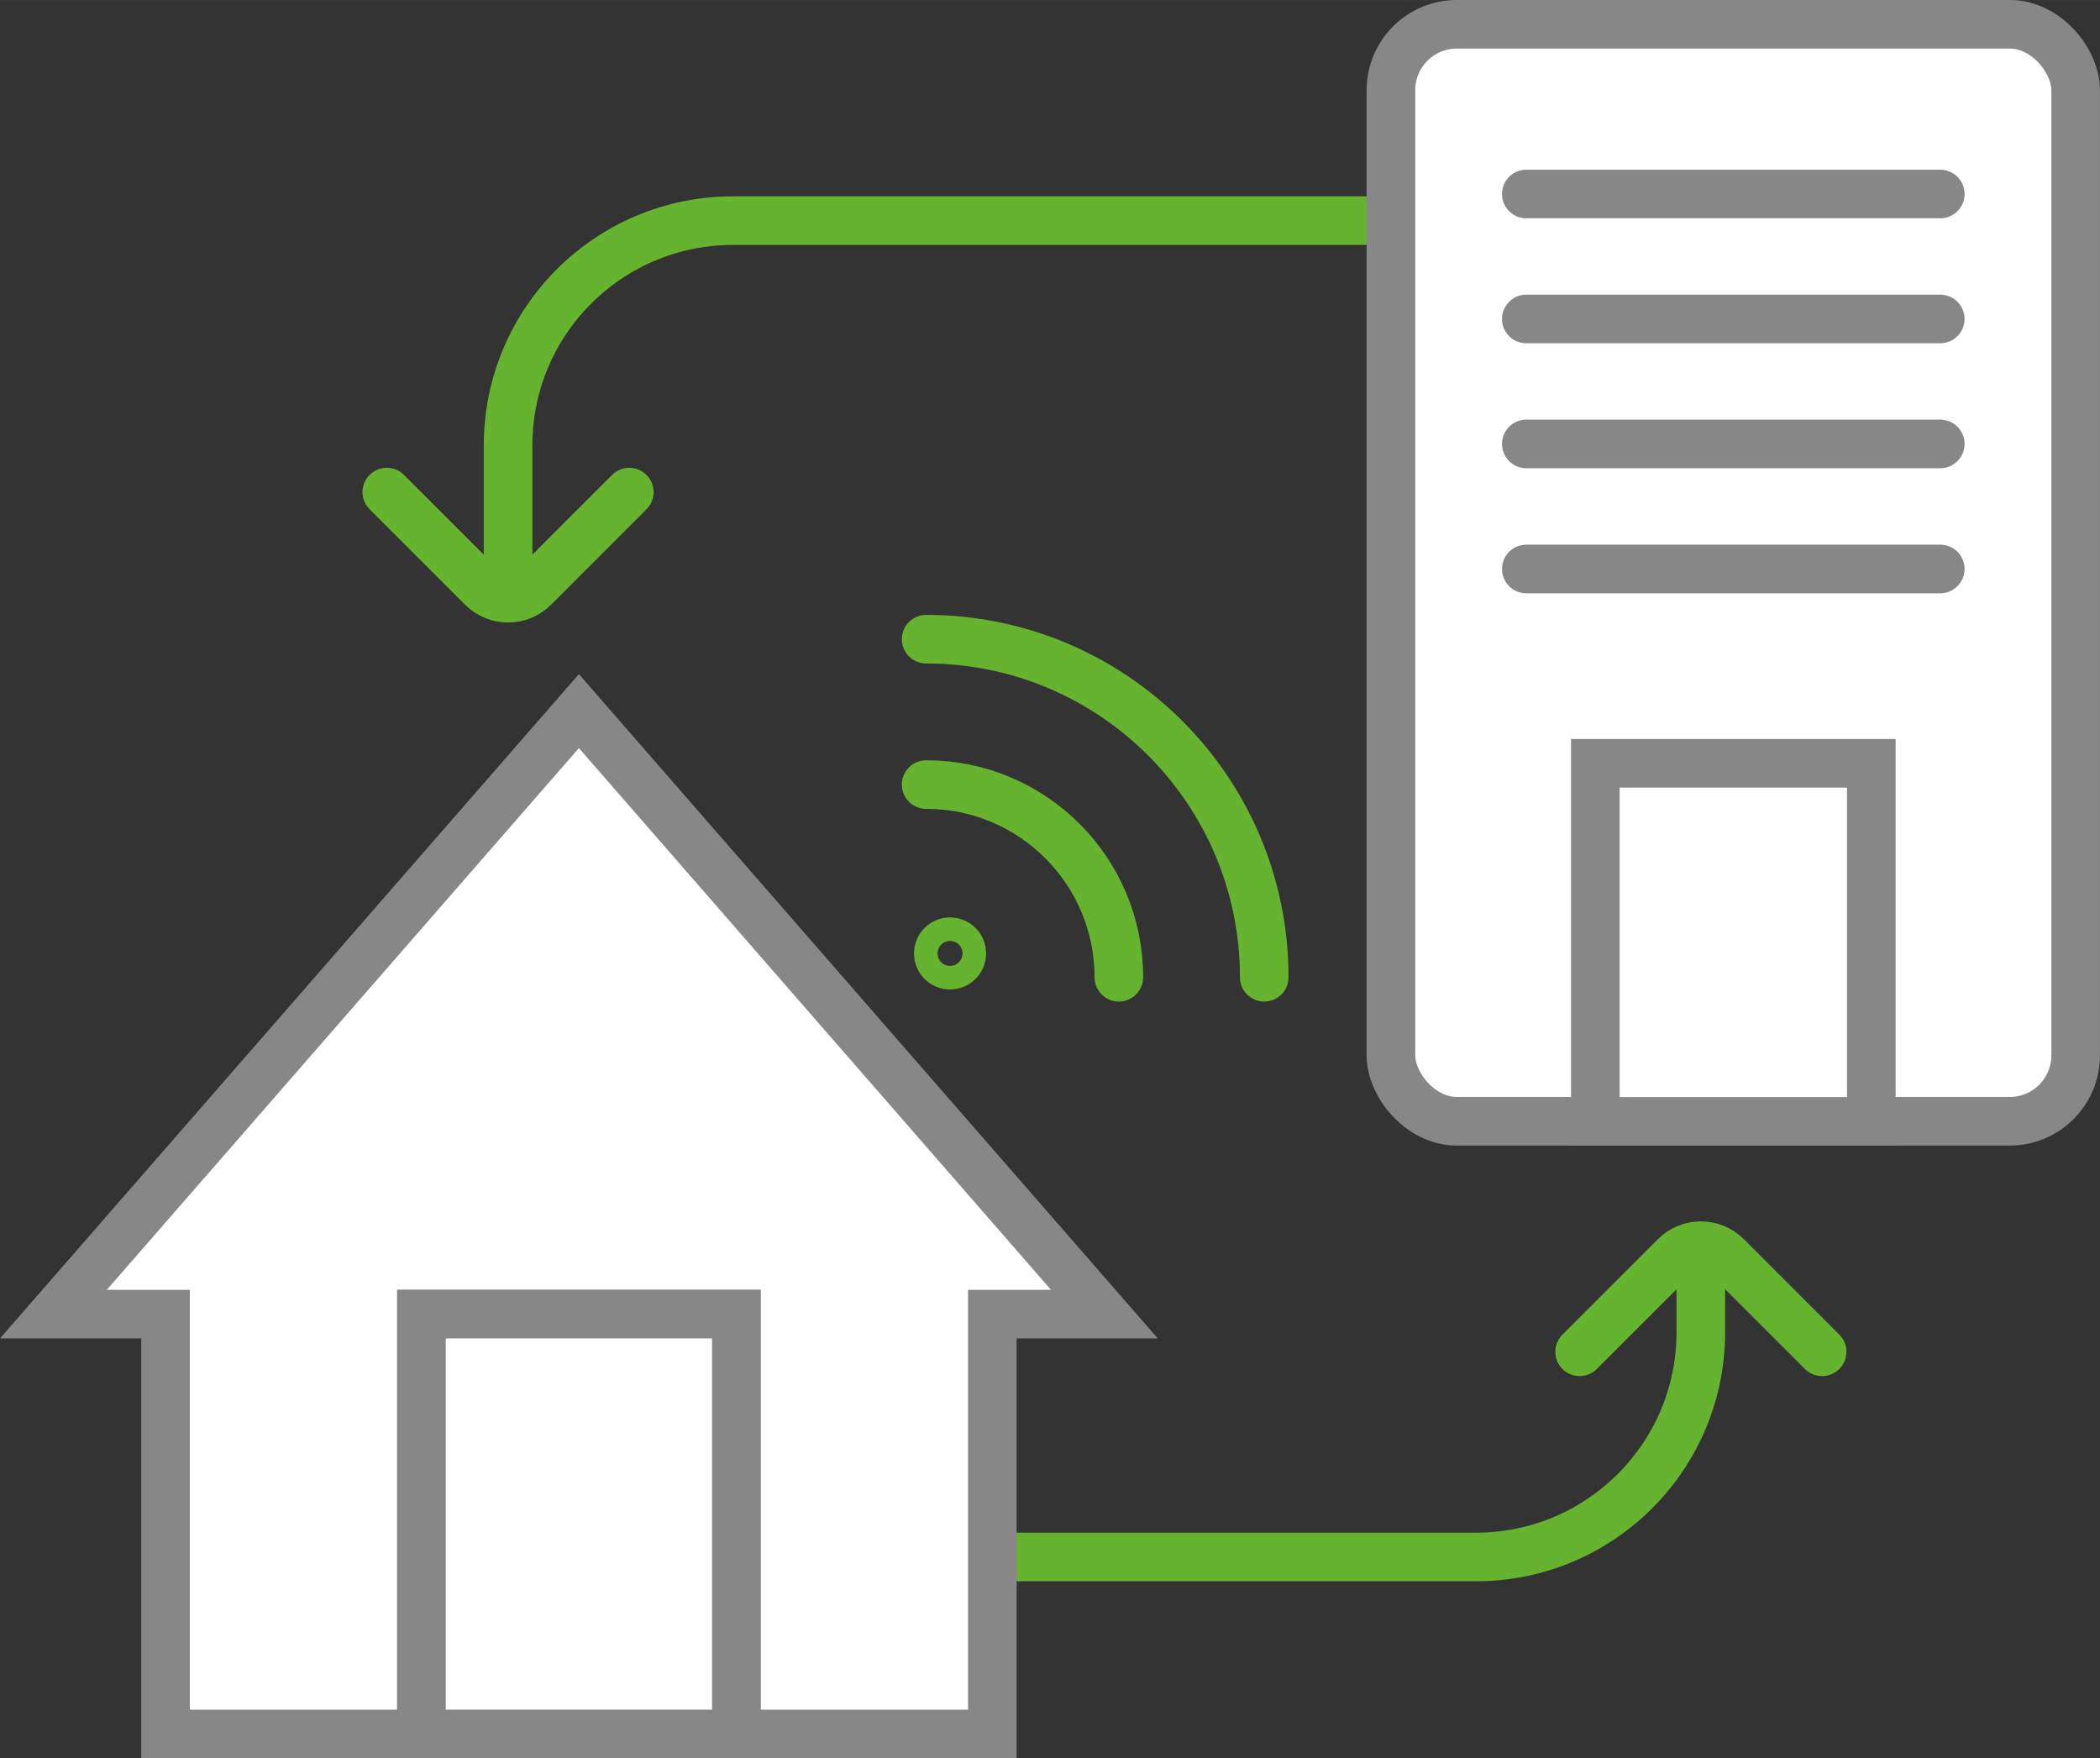 <?xml version="1.0" encoding="UTF-8"?>
<svg id="Ebene_2" data-name="Ebene 2" xmlns="http://www.w3.org/2000/svg" width="86.73mm" height="72.62mm" viewBox="0 0 245.84 205.84">
  <rect x="0" y="0" width="245.84" height="205.84" fill="#333333" stroke="none"/>
  <defs>
    <style>
      .cls-1, .cls-2 {
        fill: none;
        stroke: #65b32e;
      }

      .cls-1, .cls-2, .cls-3, .cls-4 {
        stroke-miterlimit: 6;
        stroke-width: 5.69px;
      }

      .cls-1, .cls-4 {
        stroke-linecap: round;
      }

      .cls-3, .cls-4 {
        fill: #fff;
        stroke: #878787;
      }
    </style>
  </defs>
  <g id="FlexiblesArbeiten">
    <g>
      <g>
        <g>
          <path class="cls-2" d="m199.11,145.83v10.13c0,14.54-11.79,26.32-26.32,26.32h-86.99"/>
          <path class="cls-2" d="m59.48,70.04v-17.89c0-14.54,11.79-26.32,26.32-26.32h86.99"/>
        </g>
        <g>
          <path class="cls-1" d="m73.67,57.61l-11.18,11.18c-1.66,1.66-4.36,1.66-6.03,0l-11.18-11.18"/>
          <path class="cls-1" d="m184.92,158.26l11.18-11.18c1.66-1.66,4.36-1.66,6.03,0l11.18,11.18"/>
        </g>
      </g>
      <g>
        <rect class="cls-3" x="162.83" y="2.84" width="80.16" height="128.43" rx="7.72" ry="7.72"/>
        <line class="cls-4" x1="178.68" y1="22.71" x2="227.14" y2="22.71"/>
        <line class="cls-4" x1="178.68" y1="37.34" x2="227.14" y2="37.34"/>
        <line class="cls-4" x1="178.68" y1="51.97" x2="227.14" y2="51.97"/>
        <line class="cls-4" x1="178.68" y1="66.61" x2="227.14" y2="66.61"/>
        <polygon class="cls-3" points="202.91 89.36 186.76 89.36 186.76 131.28 202.91 131.28 219.07 131.28 219.07 89.36 202.91 89.36"/>
      </g>
      <g>
        <polygon class="cls-3" points="67.77 83.25 6.25 153.85 19.38 153.85 19.38 203 49.34 203 49.34 153.85 67.77 153.85 86.2 153.85 86.2 203 116.17 203 116.17 153.85 129.29 153.85 67.77 83.25"/>
        <polygon class="cls-3" points="67.77 153.85 49.34 153.85 49.34 203 67.77 203 86.2 203 86.2 153.85 67.77 153.85"/>
      </g>
      <g>
        <circle class="cls-2" cx="111.22" cy="111.62" r="1.38"/>
        <path class="cls-1" d="m108.42,74.83c21.86,0,39.58,17.72,39.58,39.58"/>
        <path class="cls-1" d="m130.98,114.41c0-12.46-10.1-22.56-22.56-22.56"/>
      </g>
    </g>
  </g>
</svg>
